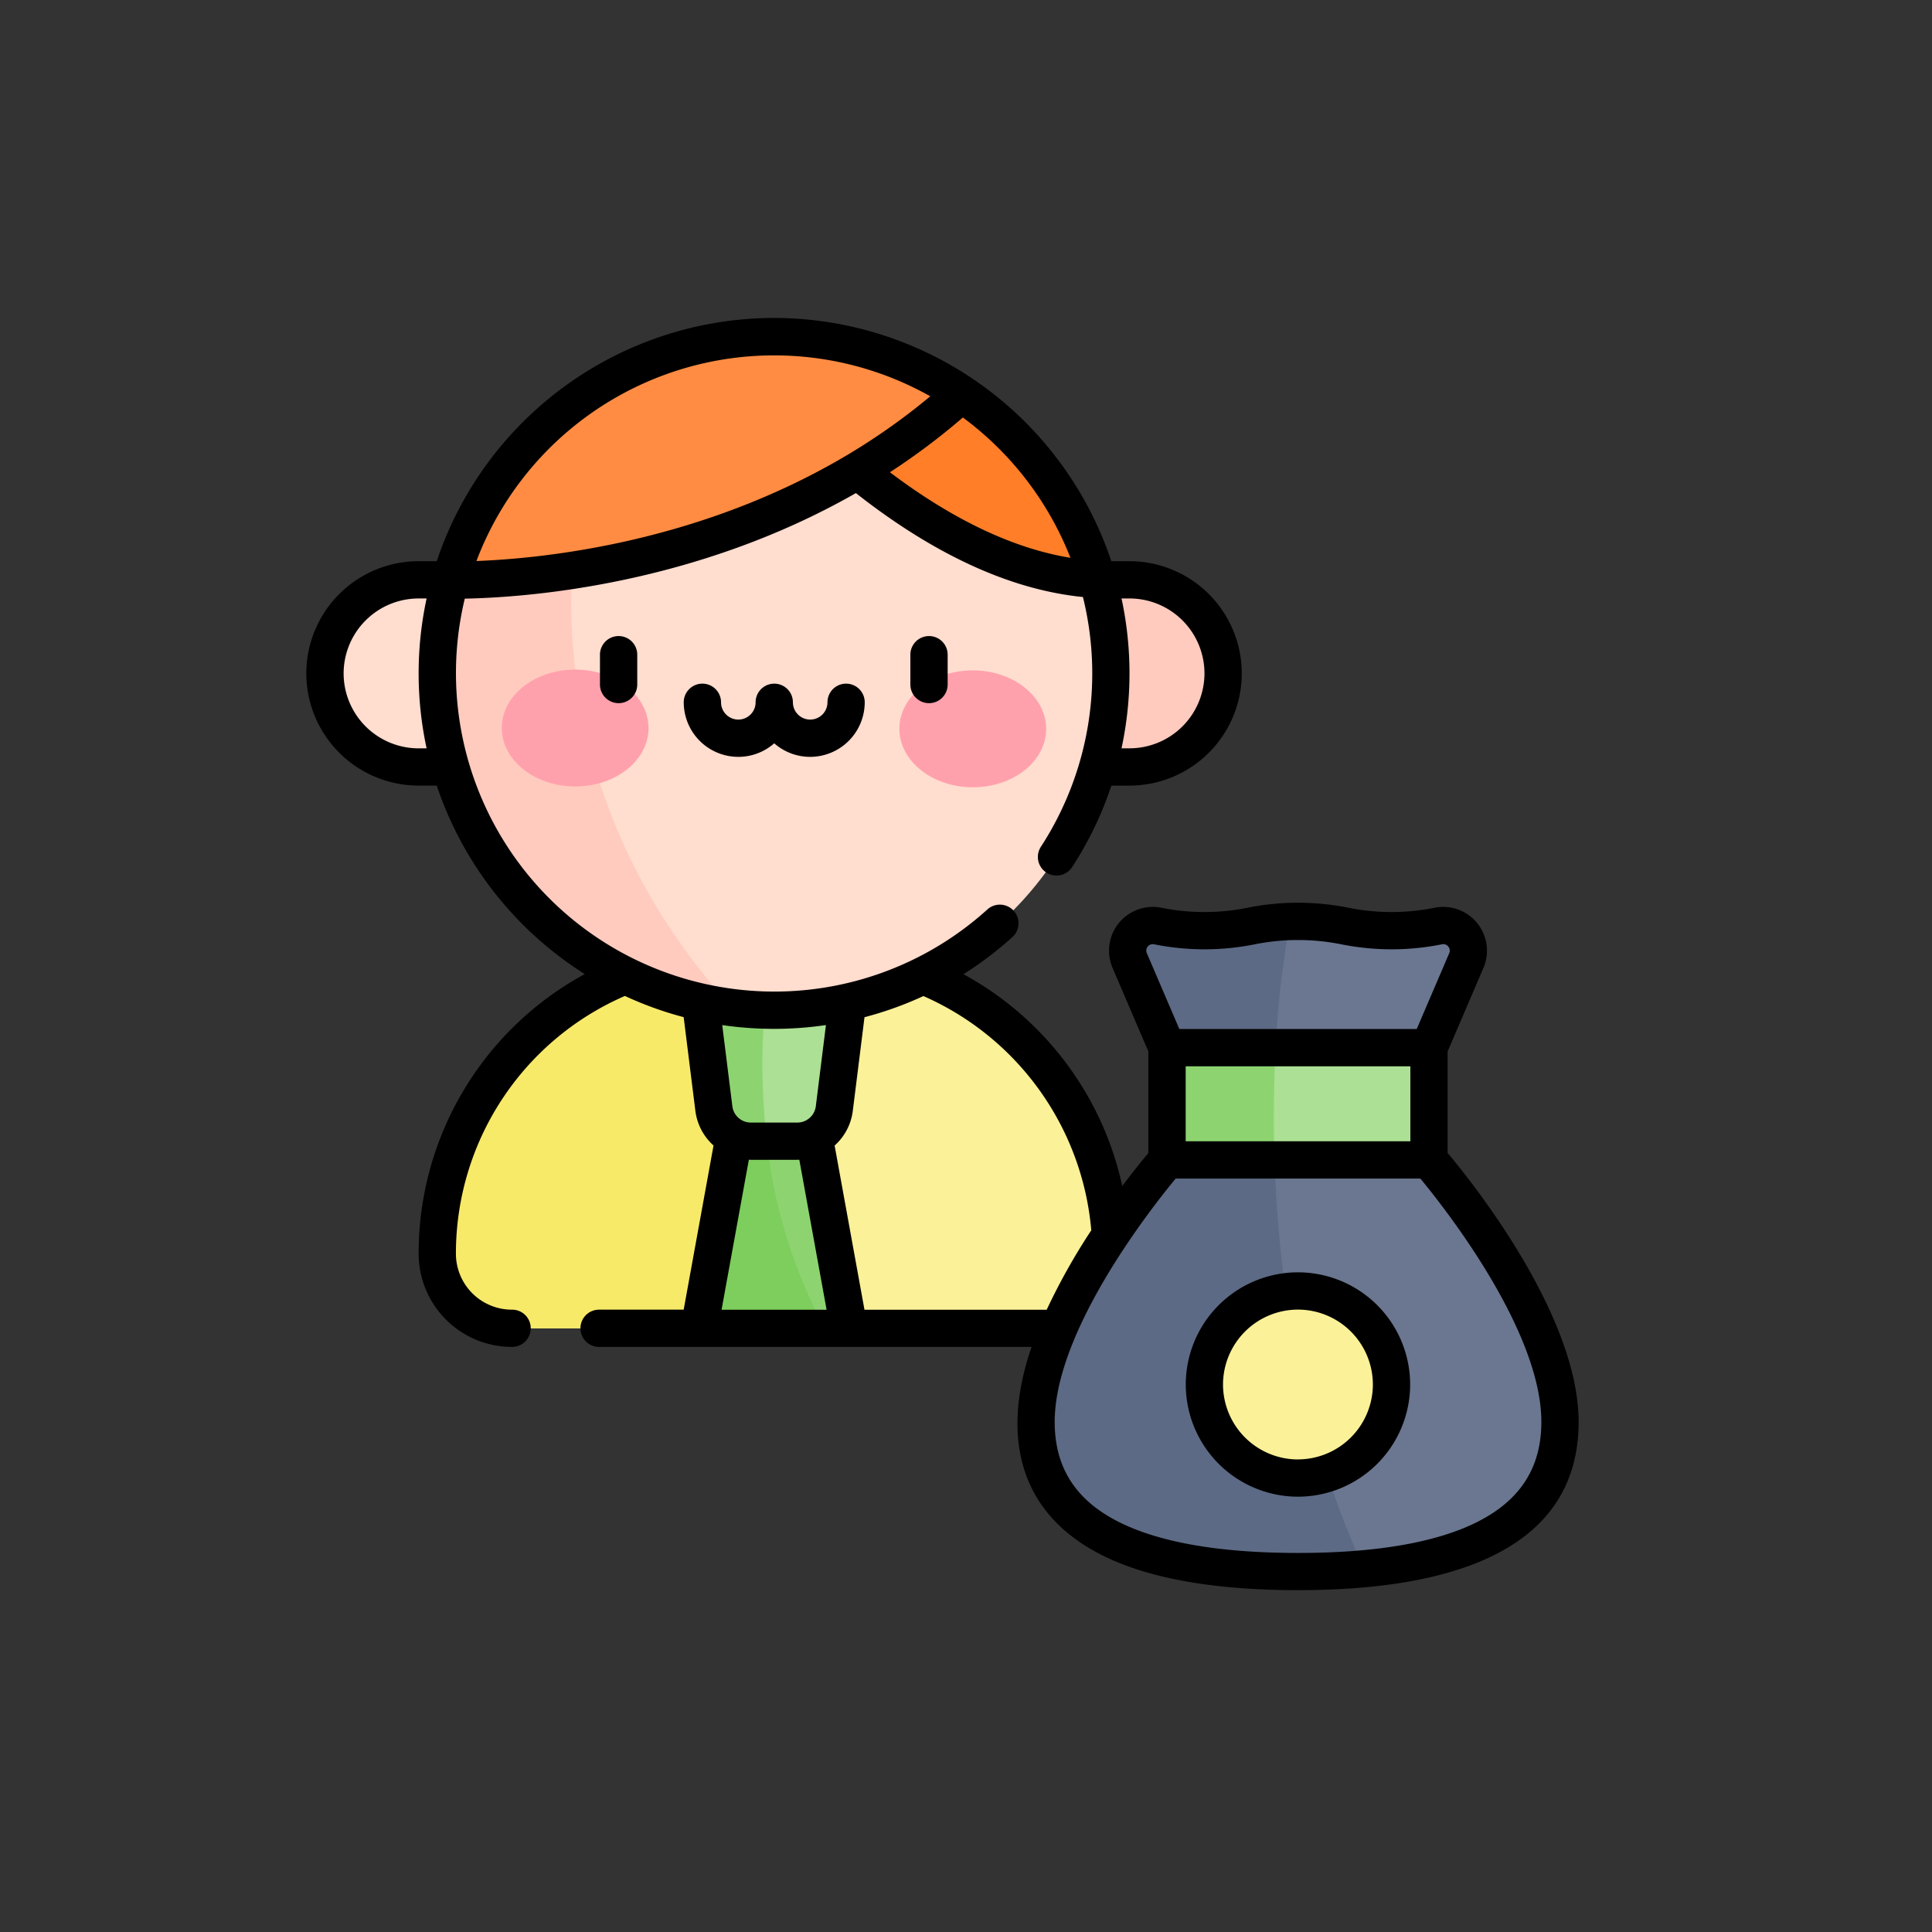 <?xml version="1.0" encoding="UTF-8"?> <svg xmlns="http://www.w3.org/2000/svg" width="164" height="164" viewBox="0 0 164 164"><rect x="0" y="0" width="164" height="164" fill="#333333" stroke="none"/><g id="step-icon-2" transform="translate(-641 -7426)"><path id="Path_156296" data-name="Path 156296" d="M82,0A82,82,0,1,1,0,82,82,82,0,0,1,82,0Z" transform="translate(641 7426)" fill="none" opacity="0.5"></path><g id="Group_24799" data-name="Group 24799" transform="translate(5392.283 -1796.832)"><path id="Path_37590" data-name="Path 37590" d="M-4623.271,9298.905a7.943,7.943,0,0,0,7.941-7.943,7.941,7.941,0,0,0-7.941-7.94h-4.767v15.884Z" transform="translate(-32.127 -10.968)" fill="#ffcbbe"></path><path id="Path_37591" data-name="Path 37591" d="M-4714.977,9298.905a7.943,7.943,0,0,1-7.942-7.943,7.941,7.941,0,0,1,7.942-7.94h4.765v15.884Z" transform="translate(-0.781 -10.968)" fill="#ffddcf"></path><path id="Path_37592" data-name="Path 37592" d="M-4651.505,9355.9a6.333,6.333,0,0,1-6.329,6.329h-15.908l-2.291-.439-4.061-.776-6.354,1.216h-15.908a6.329,6.329,0,0,1-6.33-6.329,25.44,25.44,0,0,1,25.437-25.44h6.307a25.438,25.438,0,0,1,25.438,25.44Z" transform="translate(-5.483 -26.64)" fill="#fbf198"></path><path id="Path_37593" data-name="Path 37593" d="M-4676.033,9361.791l-4.061-.776-6.354,1.216h-15.908a6.329,6.329,0,0,1-6.33-6.329,25.44,25.44,0,0,1,25.437-25.44h2.949l-.328,2.33s-2.575,15.785,4.6,29Z" transform="translate(-5.483 -26.64)" fill="#f8ea69"></path><path id="Path_37594" data-name="Path 37594" d="M-4662.771,9369.282h-12.705l3.177-17.475h6.352Z" transform="translate(-16.455 -33.693)" fill="#8dd470"></path><path id="Path_37595" data-name="Path 37595" d="M-4664.822,9369.282h-10.655l3.177-17.475h2.414A43.7,43.7,0,0,0-4664.822,9369.282Z" transform="translate(-16.455 -33.693)" fill="#7dce5c"></path><path id="Path_37596" data-name="Path 37596" d="M-4662.772,9335.206l-1.24,9.935a3.164,3.164,0,0,1-3.141,2.771h-3.943a3.164,3.164,0,0,1-3.141-2.771l-1.24-9.935Z" transform="translate(-16.455 -28.208)" fill="#ace094"></path><path id="Path_37597" data-name="Path 37597" d="M-4669.725,9347.912h-1.371a3.164,3.164,0,0,1-3.141-2.771l-1.24-9.935h5.706A56.158,56.158,0,0,0-4669.725,9347.912Z" transform="translate(-16.455 -28.208)" fill="#8dd470"></path><path id="Path_37598" data-name="Path 37598" d="M-4680.1,9311.911a29.454,29.454,0,0,1-3.549-.215,28.623,28.623,0,0,1-23.931-36.3,46.888,46.888,0,0,1,11.415-10.075,33.376,33.376,0,0,1,17.666-5.438c17.285,0,25.86,15.458,25.86,15.458a28.608,28.608,0,0,1-27.461,36.566Z" transform="translate(-5.475 -3.325)" fill="#ffddcf"></path><path id="Path_37599" data-name="Path 37599" d="M-4683.652,9314.379a28.623,28.623,0,0,1-23.931-36.3,46.857,46.857,0,0,1,11.415-10.076C-4699.744,9285.918-4694.989,9301.979-4683.652,9314.379Z" transform="translate(-5.475 -6.007)" fill="#ffcbbe"></path><path id="Path_37600" data-name="Path 37600" d="M-4635.031,9275.192c-7.393-.382-14.5-4.462-20.375-9.243l3.663-5.2,5.181-1.326A28.631,28.631,0,0,1-4635.031,9275.192Z" transform="translate(-23.086 -3.172)" fill="#ff7e27"></path><path id="Path_37601" data-name="Path 37601" d="M-4663.617,9257.031a55.748,55.748,0,0,1-8.843,6.525c-14.682,8.759-30.326,9.322-34.566,9.3a28.6,28.6,0,0,1,27.48-20.672A28.444,28.444,0,0,1-4663.617,9257.031Z" transform="translate(-6.032 -0.779)" fill="#ff8c42"></path><path id="Path_37602" data-name="Path 37602" d="M-4588.305,9377.646c0,8.065-6.827,11.581-16.627,12.471-1.778.162-3.656.237-5.609.237-12.708,0-22.237-3.178-22.237-12.707s11.118-22.239,11.118-22.239l9.083-1.86,2.247-.459,10.906,2.319s11.12,12.709,11.12,22.238Z" transform="translate(-30.561 -34.116)" fill="#6b7790"></path><path id="Path_37603" data-name="Path 37603" d="M-4604.933,9390.344c-1.778.161-3.656.236-5.609.236-12.708,0-22.238-3.176-22.238-12.706s11.118-22.239,11.118-22.239l9.084-1.861C-4612.42,9363.808-4610.852,9377.455-4604.933,9390.344Z" transform="translate(-30.561 -34.342)" fill="#5d6a85"></path><circle id="Ellipse_1763" data-name="Ellipse 1763" cx="7.942" cy="7.942" r="7.942" transform="translate(-4649.045 9332.411)" fill="#fbf198"></circle><path id="Path_37604" data-name="Path 37604" d="M-4592.419,9329.639l-3.17,7.4-11.118,1.266-1.945-.222-9.175-1.044-3.169-7.4a2.13,2.13,0,0,1,2.375-2.929,20.322,20.322,0,0,0,7.943,0,20.066,20.066,0,0,1,3.242-.38,20.151,20.151,0,0,1,4.7.38,20.319,20.319,0,0,0,7.942,0A2.13,2.13,0,0,1-4592.419,9329.639Z" transform="translate(-34.395 -25.271)" fill="#6b7790"></path><path id="Path_37605" data-name="Path 37605" d="M-4607.436,9326.337l-.458,3.268a80.5,80.5,0,0,0-.759,8.48l-9.175-1.044-3.169-7.4a2.128,2.128,0,0,1,2.375-2.927,20.322,20.322,0,0,0,7.943,0,19.958,19.958,0,0,1,3.242-.381Z" transform="translate(-34.395 -25.278)" fill="#5d6a85"></path><path id="Path_37606" data-name="Path 37606" d="M-4616.177,9342.323h22.236v9.528h-22.236Z" transform="translate(-36.046 -30.56)" fill="#ace094"></path><path id="Path_37607" data-name="Path 37607" d="M-4607.048,9351.852h-9.128v-9.528h9.226c-.142,2.646-.216,5.883-.1,9.528Z" transform="translate(-36.046 -30.56)" fill="#8dd470"></path><path id="Path_37608" data-name="Path 37608" d="M-4688.046,9299.372c-.006,2.739-2.8,4.955-6.239,4.947s-6.226-2.234-6.219-4.975,2.8-4.954,6.239-4.945S-4688.04,9296.635-4688.046,9299.372Z" transform="translate(-8.187 -14.727)" fill="#ffa1ac"></path><ellipse id="Ellipse_1764" data-name="Ellipse 1764" cx="4.961" cy="6.229" rx="4.961" ry="6.229" transform="translate(-4674.947 9289.648) rotate(-89.885)" fill="#ffa1ac"></ellipse><path id="Path_37609" data-name="Path 37609" d="M-4628.4,9320.71v-8.623l3.042-7.1a3.715,3.715,0,0,0-4.141-5.1,18.547,18.547,0,0,1-7.32,0,21.754,21.754,0,0,0-8.563,0,18.549,18.549,0,0,1-7.321,0,3.715,3.715,0,0,0-4.141,5.1l3.042,7.1v8.623c-.453.539-1.25,1.514-2.217,2.8a27.022,27.022,0,0,0-13.481-17.983,30.17,30.17,0,0,0,4.154-3.148,1.583,1.583,0,0,0,.112-2.234,1.58,1.58,0,0,0-2.235-.112,26.941,26.941,0,0,1-18.107,6.97,27.037,27.037,0,0,1-26.254-33.354c5.474-.108,19.632-1.2,33.2-8.96,6.675,5.247,13.15,8.21,19.273,8.822a27,27,0,0,1-3.569,21.2,1.582,1.582,0,0,0,.462,2.188,1.584,1.584,0,0,0,2.189-.463,30.055,30.055,0,0,0,3.333-6.917h1.543a9.536,9.536,0,0,0,9.525-9.526,9.535,9.535,0,0,0-9.525-9.523h-1.548a30.222,30.222,0,0,0-28.63-20.649,30.226,30.226,0,0,0-28.632,20.648h-1.547a9.537,9.537,0,0,0-9.526,9.523,9.536,9.536,0,0,0,9.526,9.525h1.547a30.314,30.314,0,0,0,12.563,16,26.979,26.979,0,0,0-14.1,23.739,7.918,7.918,0,0,0,7.934,7.91,1.582,1.582,0,0,0,1.582-1.581,1.58,1.58,0,0,0-1.582-1.581,4.752,4.752,0,0,1-4.77-4.748,23.828,23.828,0,0,1,14.345-21.882,29.987,29.987,0,0,0,4.988,1.8l.993,7.95a4.739,4.739,0,0,0,1.542,2.944l-2.534,13.936h-7.181a1.581,1.581,0,0,0-1.583,1.581,1.583,1.583,0,0,0,1.583,1.581h36.712c-2.6,7.542-1.13,14.126,6.026,17.7,3.911,1.956,9.493,2.948,16.592,2.948,11.577,0,23.819-2.658,23.819-14.289,0-9.074-9.072-20.387-11.119-22.821Zm-27-47.077a6.368,6.368,0,0,1,6.36,6.36,6.366,6.366,0,0,1-6.36,6.36h-.681a30.266,30.266,0,0,0,0-12.721Zm-5.016-3.45c-4.84-.791-9.979-3.227-15.326-7.263a57.355,57.355,0,0,0,6.193-4.649A27.137,27.137,0,0,1-4660.416,9270.183Zm-11.9-13.712a54.612,54.612,0,0,1-6.981,4.945c-12.429,7.414-25.584,8.812-31.543,9.038a27.023,27.023,0,0,1,38.525-13.983Zm-43.437,29.885a6.368,6.368,0,0,1-6.361-6.362,6.369,6.369,0,0,1,6.361-6.36h.683a30.236,30.236,0,0,0,0,12.723Zm65.118,26.989h19.073v6.365h-19.073Zm-2.687-10.356a21.717,21.717,0,0,0,8.563,0,18.66,18.66,0,0,1,7.321,0,21.715,21.715,0,0,0,8.563,0,.548.548,0,0,1,.612.753l-2.76,6.439h-20.151l-2.759-6.439A.547.547,0,0,1-4653.327,9302.988Zm-27.85,6.857-.859,6.888a1.585,1.585,0,0,1-1.572,1.389h-3.942a1.582,1.582,0,0,1-1.571-1.387l-.86-6.889a30.333,30.333,0,0,0,8.8,0Zm-6.545,11.435c.238.008,4.08.007,4.286,0l2.314,12.728h-8.915Zm9.816,12.728-2.534-13.936a4.735,4.735,0,0,0,1.543-2.944l.993-7.95a30.066,30.066,0,0,0,5-1.795,23.973,23.973,0,0,1,14.251,19.883,53.179,53.179,0,0,0-3.784,6.742Zm51.979,18.035c-3.467,1.732-8.573,2.612-15.176,2.612s-11.709-.88-15.177-2.612c-3.687-1.843-5.479-4.627-5.479-8.512,0-7.764,8.226-18.187,10.271-20.657h20.768c2.046,2.474,10.271,12.894,10.271,20.657,0,3.885-1.792,6.669-5.479,8.512Z" transform="translate(0)"></path><path id="Path_37610" data-name="Path 37610" d="M-4604.271,9370.8a9.534,9.534,0,0,0-9.524,9.523,9.534,9.534,0,0,0,9.524,9.523,9.533,9.533,0,0,0,9.524-9.523A9.533,9.533,0,0,0-4604.271,9370.8Zm0,15.884a6.368,6.368,0,0,1-6.361-6.36,6.367,6.367,0,0,1,6.361-6.359,6.366,6.366,0,0,1,6.359,6.359A6.367,6.367,0,0,1-4604.271,9386.68Z" transform="translate(-36.833 -39.966)"></path><path id="Path_37611" data-name="Path 37611" d="M-4688.054,9291.729v2.532a1.583,1.583,0,0,0,1.583,1.583,1.582,1.582,0,0,0,1.582-1.583v-2.532a1.581,1.581,0,0,0-1.582-1.581A1.582,1.582,0,0,0-4688.054,9291.729Z" transform="translate(-12.3 -13.323)"></path><path id="Path_37612" data-name="Path 37612" d="M-4648.707,9291.729v2.532a1.583,1.583,0,0,0,1.583,1.583,1.582,1.582,0,0,0,1.582-1.583v-2.532a1.581,1.581,0,0,0-1.582-1.581A1.582,1.582,0,0,0-4648.707,9291.729Z" transform="translate(-25.298 -13.323)"></path><path id="Path_37613" data-name="Path 37613" d="M-4665.233,9297.763a1.468,1.468,0,0,1-1.467,1.467,1.468,1.468,0,0,1-1.468-1.467,1.581,1.581,0,0,0-1.582-1.582,1.581,1.581,0,0,0-1.583,1.582,1.469,1.469,0,0,1-1.468,1.467,1.468,1.468,0,0,1-1.467-1.467,1.581,1.581,0,0,0-1.583-1.582,1.581,1.581,0,0,0-1.583,1.582,4.637,4.637,0,0,0,4.632,4.632,4.619,4.619,0,0,0,3.05-1.15,4.617,4.617,0,0,0,3.049,1.15,4.637,4.637,0,0,0,4.632-4.632,1.581,1.581,0,0,0-1.582-1.582A1.581,1.581,0,0,0-4665.233,9297.763Z" transform="translate(-15.809 -15.316)"></path></g></g></svg> 